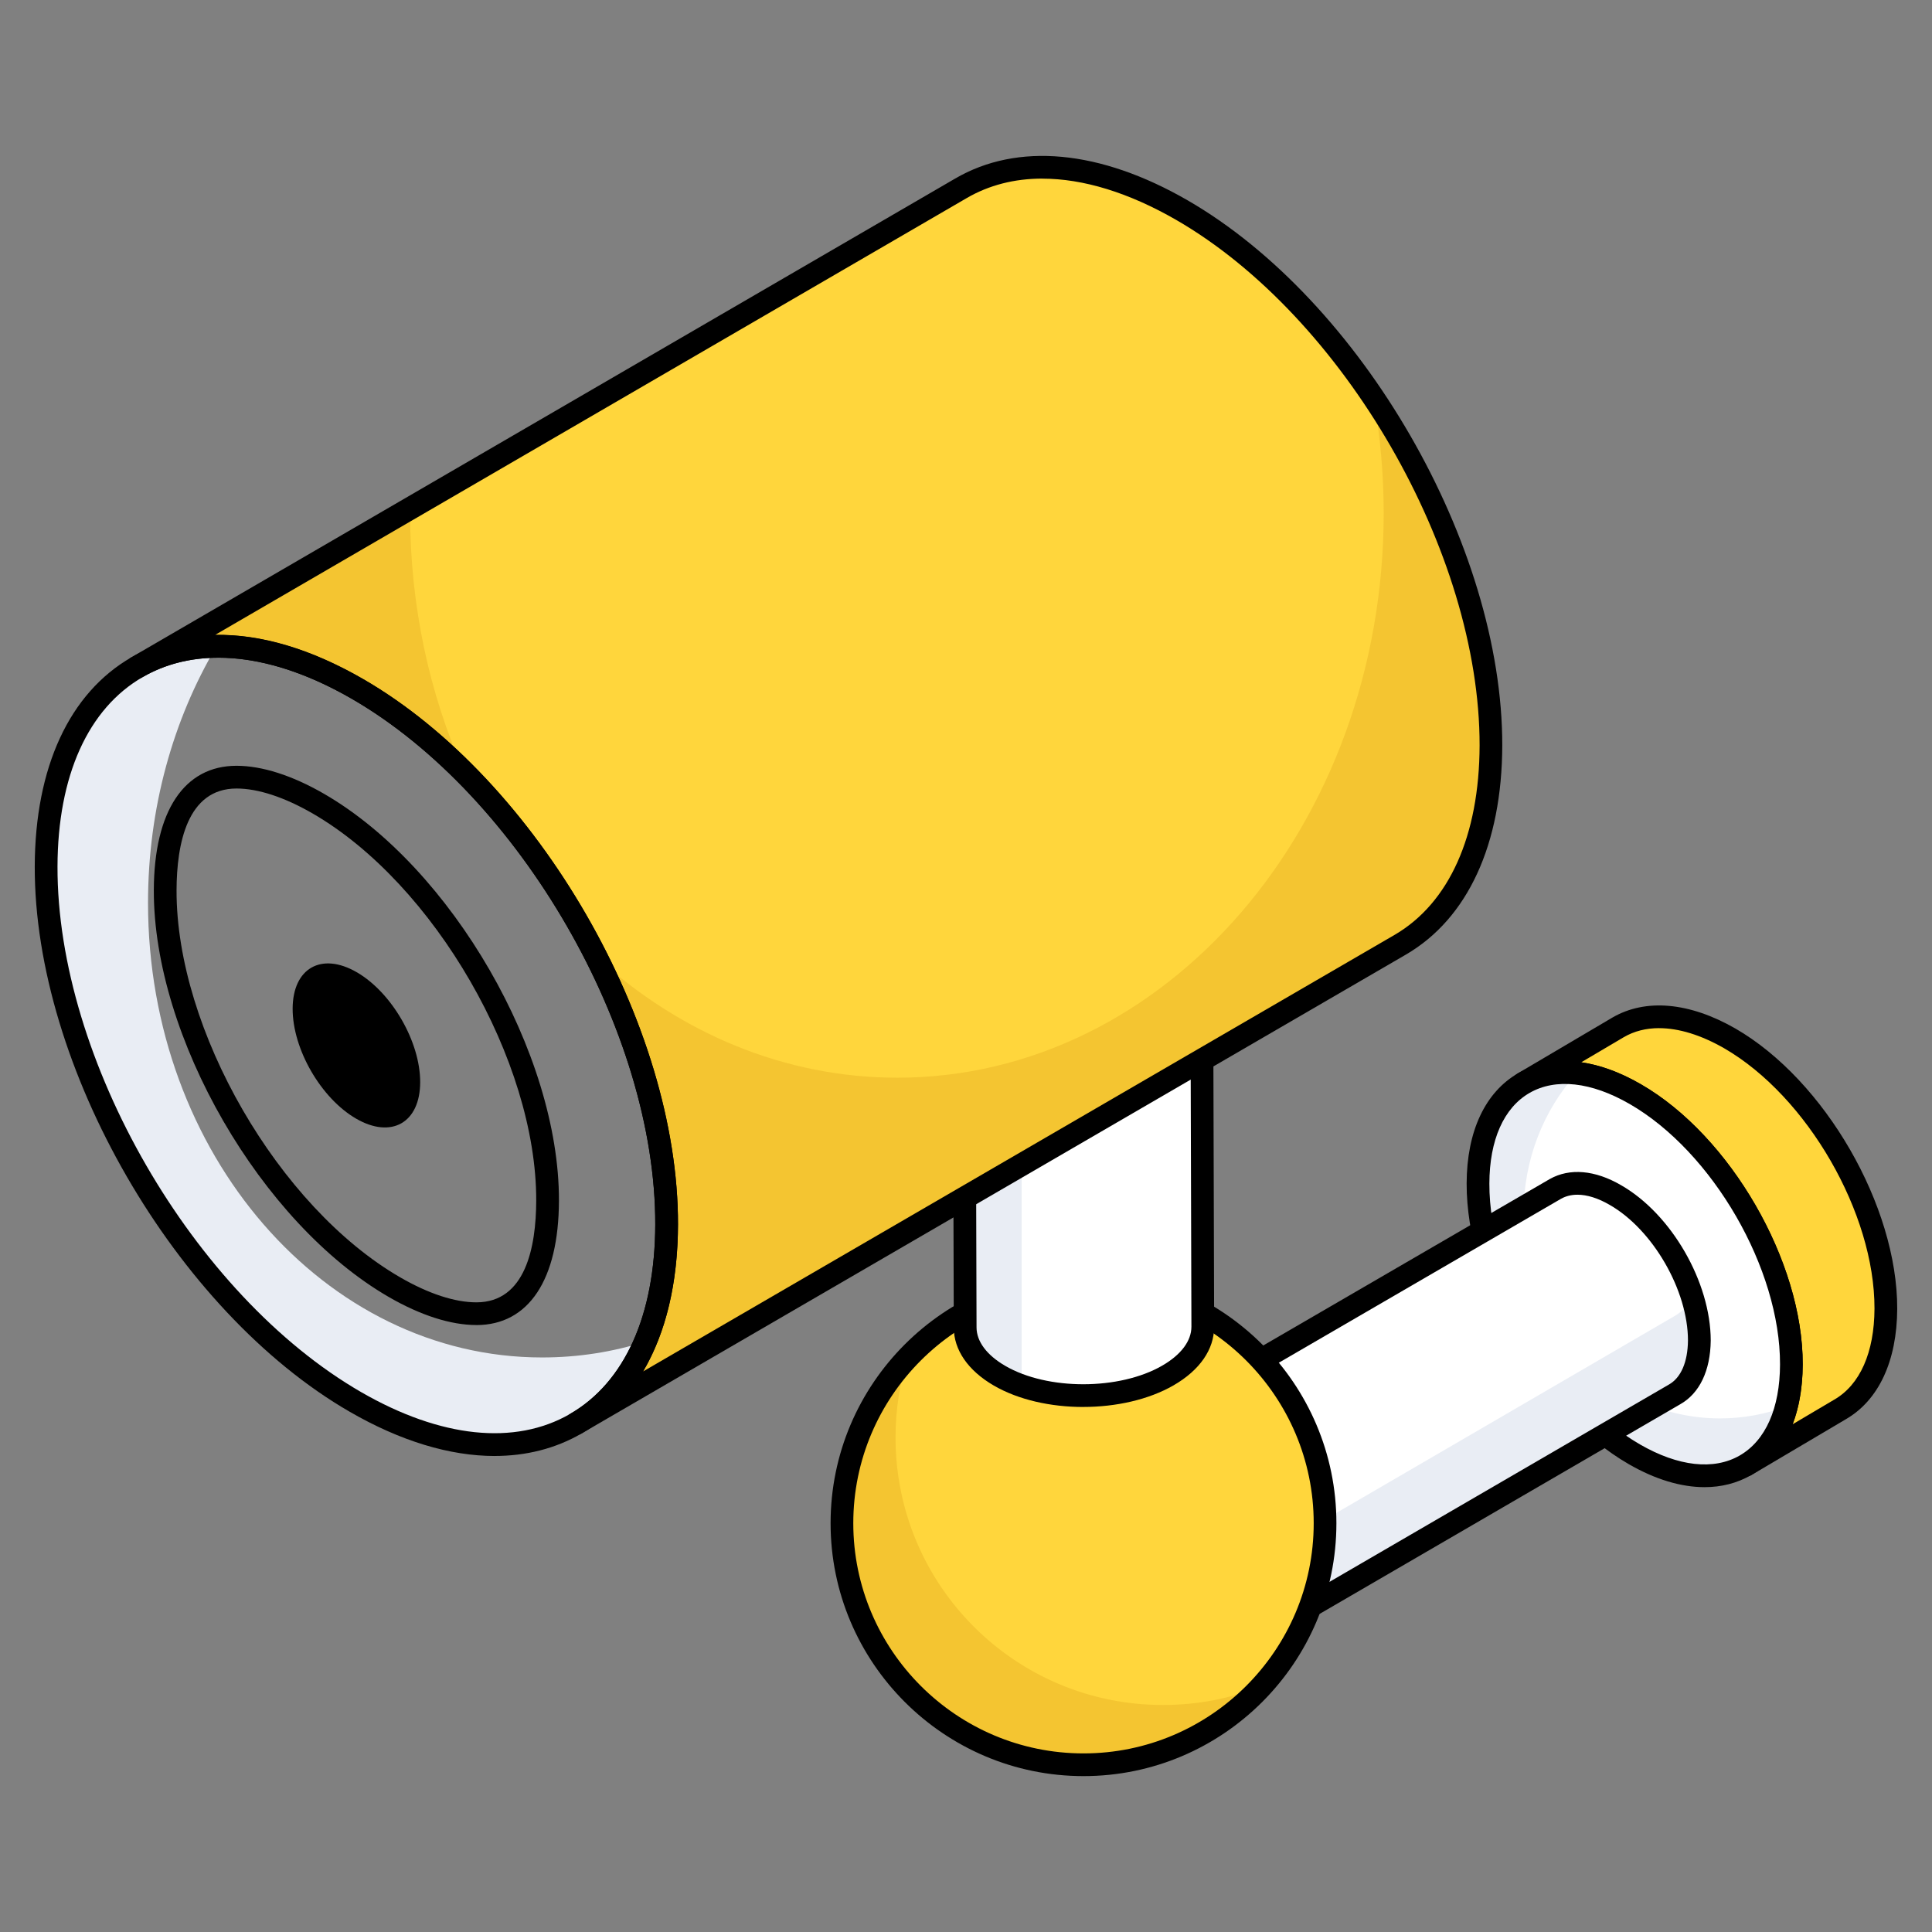 <svg xmlns="http://www.w3.org/2000/svg" xmlns:xlink="http://www.w3.org/1999/xlink" xmlns:svgjs="http://svgjs.dev/svgjs" id="Layer_1" viewBox="0 0 68 68" width="300" height="300"><rect x="0" y="0" width="68" height="68" fill="#808080" stroke="none"/><g transform="matrix(-1,0,0,1,68,0)"><g><g><g><g><path d="m14.375 38.123c-1.006-.584-2.401-.503-3.934.389-3.042 1.752-5.499 6.01-5.491 9.514.008 1.744.616 2.969 1.606 3.545l-3.318-1.963c-.998-.576-1.606-1.801-1.614-3.545-.008-3.504 2.449-7.754 5.491-9.514 1.541-.884 2.928-.973 3.934-.389z" fill="#ffd63cff" data-original-color="#ffd63cff" stroke="none"></path><path d="m6.556 51.971c-.068 0-.137-.018-.201-.054-.012-.007-.024-.014-.036-.021l-3.285-1.943c-1.157-.668-1.801-2.049-1.81-3.887-.009-3.618 2.544-8.042 5.69-9.862 1.625-.933 3.164-1.069 4.335-.389l3.329 1.964c.19.112.253.356.142.547-.111.189-.355.255-.546.144-.926-.537-2.18-.399-3.532.389-2.927 1.686-5.3 5.798-5.292 9.167.007 1.522.496 2.651 1.377 3.182l.032.019c.19.112.253.356.142.547-.075.126-.208.197-.346.197zm3.049-15.783c-.69 0-1.471.238-2.291.708-2.924 1.692-5.298 5.804-5.29 9.166.007 1.54.51 2.677 1.414 3.199l1.467.868c-.229-.602-.351-1.31-.354-2.101-.009-3.626 2.544-8.05 5.691-9.863.724-.421 1.433-.681 2.102-.777l-1.498-.884c-.364-.212-.783-.317-1.241-.317z" fill="#000000ff" data-original-color="#000000ff" stroke="none"></path></g></g><g><path d="m10.442 38.51c3.05-1.761 5.528-.355 5.538 3.144.01 3.505-2.452 7.769-5.502 9.53-3.045 1.758-5.518.343-5.528-3.162-.01-3.499 2.447-7.755 5.492-9.513z" fill="#ffffffff" data-original-color="#ffffffff" stroke="none"></path></g><g><path d="m15.981 41.657c.006 3.505-2.451 7.767-5.506 9.528-2.569 1.484-4.73.709-5.346-1.681.727.271 1.515.419 2.334.419 3.819 0 6.911-3.221 6.911-7.212 0-1.909-.708-3.646-1.866-4.933 2.026-.234 3.461 1.219 3.474 3.88z" fill="#e9edf4ff" data-original-color="#e9edf4ff" stroke="none"></path></g><g><path d="m8.006 52.343c-.594 0-1.146-.14-1.636-.422-1.169-.673-1.815-2.057-1.82-3.897-.01-3.619 2.543-8.042 5.691-9.86 1.611-.931 3.146-1.069 4.322-.393 1.166.671 1.811 2.05 1.816 3.883.01 3.625-2.548 8.056-5.702 9.877-.935.54-1.843.812-2.671.812zm2.635-13.486c-2.927 1.69-5.301 5.802-5.292 9.166.004 1.543.508 2.681 1.419 3.206.915.527 2.162.387 3.508-.389 2.934-1.694 5.312-5.813 5.303-9.183-.004-1.535-.507-2.668-1.416-3.191-.918-.527-2.169-.389-3.523.392z" fill="#000000ff" data-original-color="#000000ff" stroke="none"></path></g></g><g><g><g><g><path d="m27.07 49.871c-.541-.305-1.289-.266-2.116.217-1.634.935-2.963 3.228-2.953 5.118 0 .935.335 1.594.866 1.9l-13.803-8.025c-.541-.305-.866-.965-.876-1.9 0-1.89 1.319-4.183 2.953-5.118.827-.482 1.575-.522 2.116-.216z" fill="#ffffffff" data-original-color="#ffffffff" stroke="none"></path></g></g><g><g><path d="m22.866 57.107-13.804-8.031c-.538-.296-.865-.96-.876-1.9 0-.496.095-1.024.253-1.541.148.306.359.538.623.686l13.108 7.63c-.116.433-.169.855-.169 1.256-0.0.929.338 1.594.865 1.9z" fill="#e9edf4ff" data-original-color="#e9edf4ff" stroke="none"></path></g></g><g><g><path d="m22.866 54.353-.697-.401c.021-.095.053-.19.085-.285.148.306.359.538.612.686z" fill="#e9edf4ff" data-original-color="#e9edf4ff" stroke="none"></path></g></g><g><g><path d="m22.867 57.505c-.067 0-.136-.017-.199-.053-0 0-.001-0-.002-.001-.004-.002-.009-.005-.013-.008l-13.79-8.017c-.68-.383-1.063-1.18-1.075-2.241 0-2.057 1.385-4.457 3.154-5.469.918-.536 1.811-.612 2.511-.218l13.818 8.027c.19.11.255.354.146.544-.109.19-.352.258-.543.15-.444-.25-1.055-.174-1.718.213-1.504.86-2.764 3.044-2.754 4.771 0 .74.239 1.303.656 1.549l.012.007c.19.111.255.355.145.546-.074.128-.208.2-.347.2zm-10.388-15.455c-.34 0-.728.121-1.136.359-1.52.87-2.754 3.01-2.754 4.772.008.759.247 1.312.672 1.551l12.414 7.217c-.048-.231-.073-.48-.073-.743-.011-2.011 1.404-4.464 3.154-5.465.245-.143.487-.252.725-.33l-12.424-7.218c-.169-.095-.364-.143-.577-.143z" fill="#000000ff" data-original-color="#000000ff" stroke="none"></path></g></g><g><g><path d="m24.951 50.083c1.64-.947 2.977-.192 2.982 1.699.005 1.87-1.322 4.177-2.963 5.124-1.634.943-2.964.171-2.969-1.699-.005-1.892 1.316-4.181 2.95-5.124z" fill="#ffffffff" data-original-color="#ffffffff" stroke="none"></path><path d="m23.649 57.711c-.352 0-.681-.084-.975-.253-.69-.397-1.071-1.196-1.074-2.25-.006-2.045 1.378-4.449 3.15-5.472l-0.0 0c.926-.534 1.818-.609 2.51-.212.688.396 1.069 1.197 1.072 2.256.006 2.007-1.413 4.461-3.162 5.471-.528.305-1.045.458-1.521.458zm2.635-7.638c-.338 0-.724.12-1.133.356 0 0 0 0-0.0 0-1.521.878-2.755 3.021-2.75 4.776.002.756.241 1.31.673 1.559.432.249 1.035.177 1.696-.205 1.502-.868 2.768-3.055 2.763-4.777-.002-.761-.241-1.317-.671-1.565-.169-.097-.363-.145-.578-.145zm-1.333.01h.01z" fill="#000000ff" data-original-color="#000000ff" stroke="none"></path></g></g></g></g><g><path d="m38.367 53.611c0 4.692-3.81 8.502-8.502 8.502-4.692 0-8.502-3.81-8.502-8.502 0-4.692 3.81-8.502 8.502-8.502 4.692 0 8.502 3.81 8.502 8.502z" fill="#ffd63cff" data-original-color="#ffd63cff" stroke="none"></path></g><g><path d="m38.369 53.614c0 4.686-3.81 8.496-8.506 8.496-2.48 0-4.717-1.066-6.269-2.765 1.076.433 2.248.665 3.472.665 5.203 0 9.414-4.211 9.414-9.414 0-.981-.148-1.931-.433-2.818 1.446 1.52 2.322 3.578 2.322 5.836z" fill="#f4c531ff" data-original-color="#f4c531ff" stroke="none"></path></g><g><path d="m29.864 62.513c-4.908 0-8.901-3.993-8.901-8.901 0-4.909 3.993-8.902 8.901-8.902 4.909 0 8.902 3.993 8.902 8.902 0 4.908-3.994 8.901-8.902 8.901zm0-17.003c-4.467 0-8.102 3.635-8.102 8.102s3.634 8.102 8.102 8.102c4.468 0 8.103-3.634 8.103-8.102s-3.635-8.102-8.103-8.102z" fill="#000000ff" data-original-color="#000000ff" stroke="none"></path></g><g><g><g><g><path d="m34.094 24.258-.064 22.464c-.002.615-.404 1.228-1.21 1.697-1.623.943-4.285.94-5.925-.007-.821-.474-1.23-1.097-1.228-1.719l.064-22.464c-.002.622.407 1.245 1.228 1.719 1.64.947 4.302.95 5.925.007.806-.469 1.208-1.082 1.21-1.697z" fill="#ffffffff" data-original-color="#ffffffff" stroke="none"></path></g></g><g><g><path d="m32.884 25.955c-.256.149-.544.265-.843.367v22.445c.276-.098.541-.209.779-.348.806-.469 1.208-1.082 1.21-1.697l.064-22.464c-.002.615-.404 1.228-1.21 1.697z" fill="#e9edf4ff" data-original-color="#e9edf4ff" stroke="none"></path></g></g><g><g><path d="m29.873 49.52c-1.148 0-2.3-.254-3.179-.761-.922-.532-1.43-1.266-1.428-2.066l.064-22.463s0-0 0-.001c0-.22.18-.398.4-.398h.001c.221 0.0.399.18.399.401v0c-.001.5.364.987 1.028 1.371 1.506.87 4.036.874 5.524.008.651-.378 1.01-.859 1.012-1.353 0-.22.18-.398.4-.398h.001c.221 0.0.399.18.399.401v0l-.064 22.464c-.002.79-.502 1.515-1.409 2.042-.866.503-2.005.754-3.148.754zm-3.747-23.678-.06 20.852c-.001.501.364.989 1.028 1.372 1.506.87 4.036.874 5.524.008.651-.378 1.01-.859 1.011-1.353l.059-20.853c-.175.155-.377.3-.604.432-1.736 1.008-4.573 1.005-6.326-.007-.239-.138-.451-.29-.632-.452z" fill="#000000ff" data-original-color="#000000ff" stroke="none"></path></g></g><g><g><path d="m32.852 22.523c1.64.947 1.661 2.485.032 3.432-1.623.943-4.285.94-5.925-.007-1.634-.943-1.636-2.478-.013-3.421 1.629-.947 4.273-.947 5.906-.004z" fill="#ffffffff" data-original-color="#ffffffff" stroke="none"></path><path d="m29.937 27.056c-1.148 0-2.299-.254-3.178-.761-.919-.531-1.427-1.262-1.428-2.059-.001-.794.501-1.524 1.414-2.055 1.765-1.026 4.535-1.028 6.308-.004.928.536 1.44 1.272 1.442 2.074.001.793-.5 1.521-1.409 2.05-.866.503-2.005.754-3.148.754zm-.037-4.844c-.998 0-1.996.22-2.753.661-.656.381-1.017.865-1.016 1.362.001.499.366.985 1.028 1.367 1.506.869 4.035.873 5.523.008.653-.38 1.012-.862 1.011-1.357-0-.504-.371-.996-1.042-1.383-.759-.438-1.756-.658-2.751-.658z" fill="#000000ff" data-original-color="#000000ff" stroke="none"></path></g></g></g></g><g><g><g><g><path d="m63.184 23.487c-1.984-1.15-4.728-.992-7.767.76-6.026 3.483-10.902 11.936-10.881 18.859.011 3.441 1.224 5.857 3.187 6.997l-29.012-16.854c-1.953-1.14-3.177-3.567-3.187-7.008-.011-6.923 4.865-15.377 10.881-18.849 3.04-1.752 5.794-1.921 7.778-.76z" fill="#ffd63cff" data-original-color="#ffd63cff" stroke="none"></path></g></g><g><g><path d="m47.72 50.099-29.012-16.854c-1.952-1.14-3.177-3.567-3.187-7.008-.011-3.989 1.615-8.496 4.137-12.253-.232 1.319-.359 2.681-.359 4.074 0 10.976 7.662 19.873 17.118 19.873 3.989 0 7.662-1.583 10.575-4.232-1.541 3.061-2.47 6.385-2.459 9.403.011 3.441 1.224 5.857 3.187 6.997z" fill="#f4c531ff" data-original-color="#f4c531ff" stroke="none"></path></g><g><path d="m63.181 23.483c-1.984-1.15-4.728-.992-7.768.76-1.319.76-2.575 1.752-3.747 2.923 1.214-2.723 1.9-5.826 1.9-9.108v-.169z" fill="#f4c531ff" data-original-color="#f4c531ff" stroke="none"></path></g></g><g><g><path d="m66.379 30.491c.021 6.934-4.855 15.366-10.891 18.849-4.633 2.681-8.601 1.646-10.206-2.121 1.161.369 2.375.559 3.641.559 7.651 0 13.867-7.166 13.867-15.999 0-3.346-.887-6.459-2.406-9.023 3.546.032 5.984 2.871 5.995 7.736z" fill="#e9edf4ff" data-original-color="#e9edf4ff" stroke="none"></path></g></g></g></g><g><g><path d="m47.723 50.503c-.068 0-.137-.017-.2-.054h-0l-29.012-16.854c-2.173-1.269-3.375-3.88-3.386-7.352-.011-7.053 4.96-15.664 11.081-19.196 3.079-1.774 5.983-2.044 8.181-.759l28.998 16.853c.001 0.0.001 0.0.002.001l0.0 0c.191.111.256.355.145.546-.111.19-.356.255-.547.146 0 0 0-0-0-0l-.002-.001c-1.945-1.126-4.56-.856-7.365.762-5.91 3.416-10.701 11.72-10.681 18.512.01 3.177 1.071 5.539 2.988 6.652.191.111.256.355.145.546-.074.128-.208.199-.346.199zm-16.412-44.215c-1.432 0-3.034.487-4.707 1.451-5.899 3.405-10.69 11.705-10.681 18.501.01 3.177 1.072 5.543 2.989 6.663l26.453 15.367c-.798-1.351-1.223-3.105-1.229-5.164-.021-7.047 4.949-15.663 11.081-19.207 1.833-1.057 3.584-1.584 5.211-1.553l-26.446-15.37c-.789-.461-1.689-.69-2.671-.69z" fill="#000000ff" data-original-color="#000000ff" stroke="none"></path></g></g><g><g><path d="m50.592 51.245c-1.111 0-2.14-.26-3.05-.784-2.186-1.258-3.395-3.871-3.404-7.357-.02-7.048 4.951-15.662 11.08-19.2 3.056-1.765 5.95-2.04 8.151-.772 2.188 1.258 3.398 3.873 3.408 7.362.02 7.043-4.954 15.655-11.087 19.196-1.79 1.034-3.525 1.555-5.097 1.556zm9.723-28.097c-1.432 0-3.031.486-4.697 1.448-5.909 3.411-10.7 11.712-10.681 18.506.009 3.189 1.076 5.557 3.003 6.666 1.942 1.118 4.552.843 7.348-.77 5.912-3.414 10.707-11.714 10.688-18.502-.009-3.191-1.077-5.56-3.007-6.67-.786-.453-1.681-.677-2.654-.677zm-4.897 1.102h.01z" fill="#000000ff" data-original-color="#000000ff" stroke="none"></path></g></g><g><path d="m51.233 46.638c-1.839 0-2.898-1.594-2.906-4.375-.015-5.167 3.772-11.728 8.27-14.325 1.117-.645 2.182-.985 3.078-.985 1.842 0 2.903 1.596 2.911 4.379.015 5.164-3.775 11.723-8.275 14.321-1.115.644-2.179.984-3.078.984zm8.442-18.885c-.756 0-1.683.304-2.678.878-4.28 2.472-7.884 8.713-7.87 13.63.005 1.631.375 3.577 2.106 3.577.758 0 1.684-.303 2.677-.877 4.283-2.474 7.89-8.714 7.876-13.627-.005-1.633-.375-3.581-2.111-3.581z" fill="#000000ff" data-original-color="#000000ff" stroke="none"></path></g><g><g><path d="m55.448 34.217c1.241-.716 2.248-.139 2.252 1.284.004 1.424-.997 3.158-2.238 3.874-1.238.715-2.247.142-2.251-1.283-.004-1.423.998-3.16 2.236-3.875z" fill="#000000ff" data-original-color="#000000ff" stroke="none"></path></g></g></g></g></svg>
